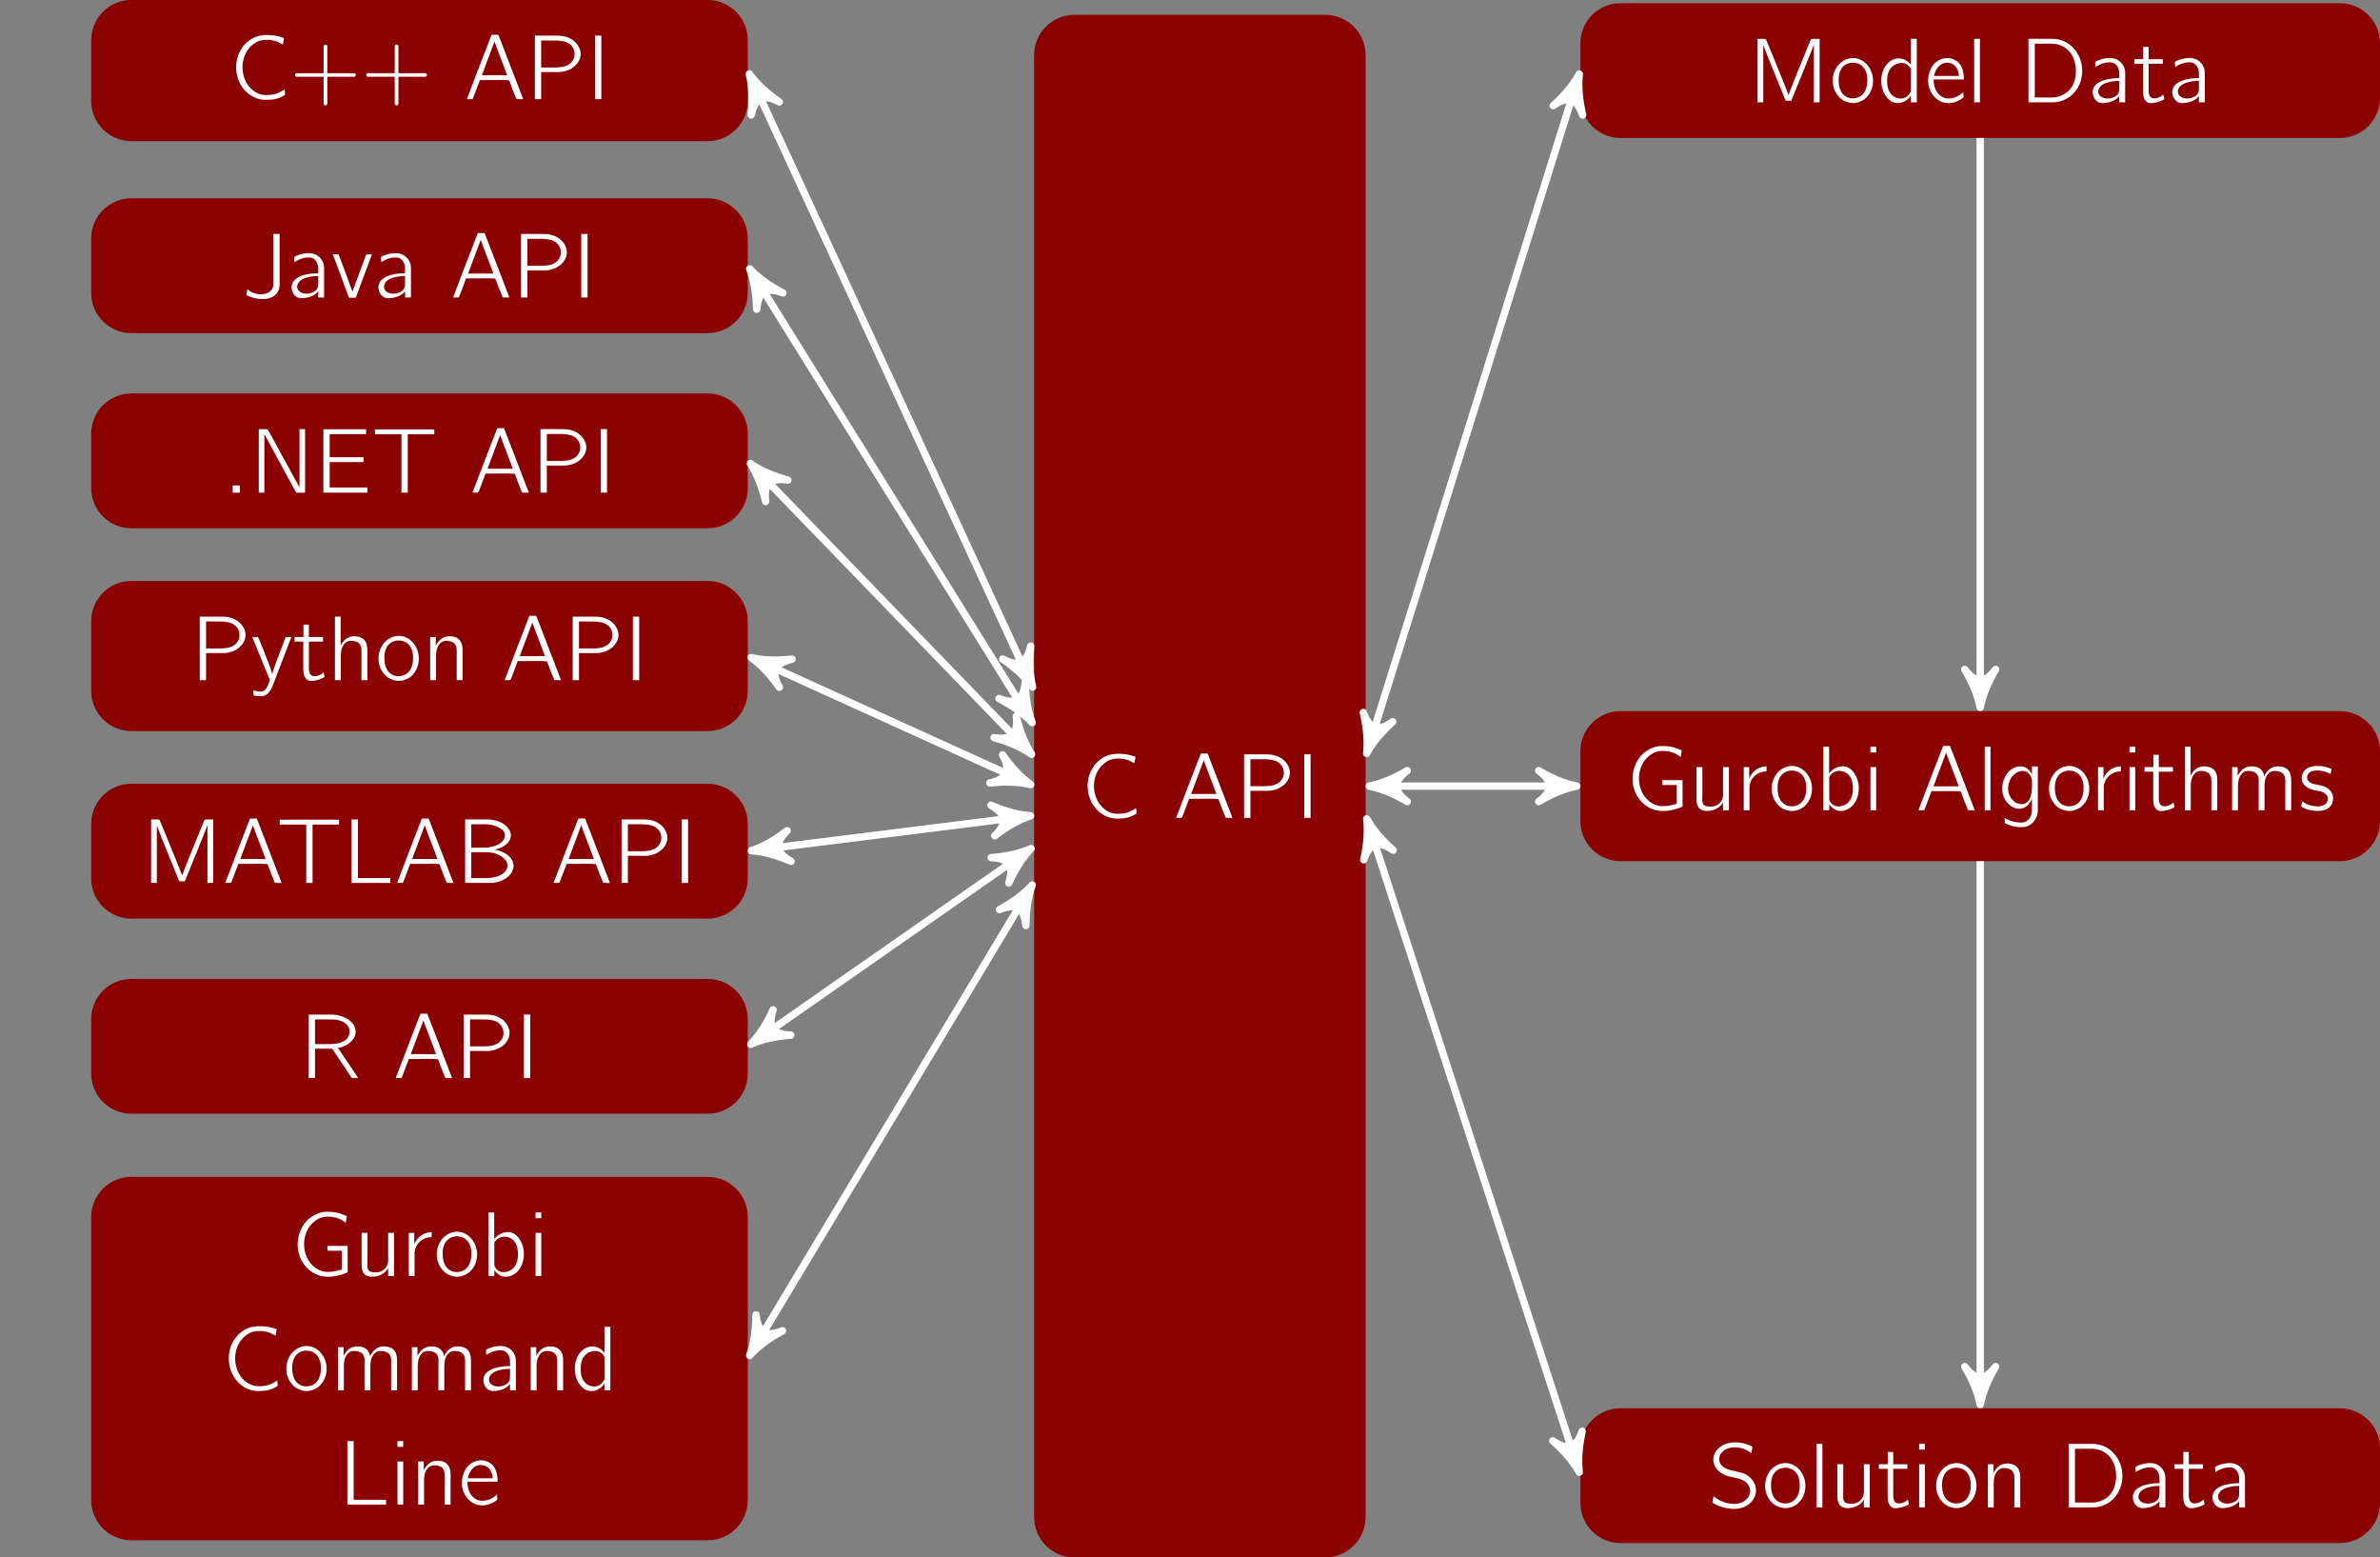 <?xml version="1.0" encoding="UTF-8"?>
<svg xmlns="http://www.w3.org/2000/svg" xmlns:xlink="http://www.w3.org/1999/xlink" width="259.361" height="169.663" viewBox="0 0 259.361 169.663">
<rect x="0" y="0" width="259.361" height="169.663" fill="#808080" stroke="none"/>
<defs>
<g>
<g id="glyph-0-0">
<path d="M 0.984 -6.922 L 0.984 0 L 1.672 0 L 1.672 -2.953 L 3.078 -2.953 C 3.297 -2.953 3.516 -2.938 3.734 -2.953 C 4.469 -3.016 5.078 -3.312 5.5 -3.766 C 5.938 -4.234 6.125 -4.938 5.844 -5.547 C 5.516 -6.312 4.766 -6.812 3.797 -6.906 C 3.516 -6.922 3.203 -6.922 2.922 -6.922 Z M 1.672 -3.453 L 1.672 -6.391 L 3.031 -6.391 C 3.891 -6.391 4.688 -6.297 5.078 -5.688 C 5.359 -5.297 5.391 -4.734 5.172 -4.312 C 5.047 -4.078 4.875 -3.891 4.656 -3.766 C 4.172 -3.469 3.594 -3.453 3.047 -3.453 Z M 1.672 -3.453 "/>
</g>
<g id="glyph-0-1">
<path d="M 0.156 -4.703 C 0.188 -4.547 0.266 -4.391 0.344 -4.234 L 0.625 -3.516 C 0.703 -3.312 1.984 -0.203 2 -0.172 C 2.047 -0.047 2.078 -0.016 2.016 0.141 C 1.938 0.344 1.797 0.688 1.703 0.859 C 1.562 1.094 1.328 1.281 0.922 1.234 C 0.703 1.219 0.484 1.172 0.25 1.109 L 0.297 1.672 C 0.516 1.719 0.984 1.766 1.203 1.75 C 1.891 1.688 2.234 0.984 2.438 0.453 C 2.531 0.172 3.859 -3.266 3.859 -3.266 L 4.203 -4.172 C 4.281 -4.344 4.359 -4.531 4.406 -4.703 L 3.953 -4.703 C 3.906 -4.703 3.828 -4.719 3.781 -4.688 C 3.766 -4.656 3.453 -3.828 3.359 -3.578 C 3.109 -2.922 2.469 -1.281 2.328 -0.641 C 2.219 -1.141 2.031 -1.609 1.828 -2.094 C 1.75 -2.328 0.844 -4.625 0.781 -4.688 C 0.75 -4.719 0.656 -4.703 0.609 -4.703 Z M 0.156 -4.703 "/>
</g>
<g id="glyph-0-2">
<path d="M 1.156 -6.047 L 1.156 -4.703 L 0.188 -4.703 L 0.188 -4.203 L 1.141 -4.203 L 1.141 -1.531 C 1.141 -1.094 1.109 -0.562 1.406 -0.188 C 1.516 -0.047 1.672 0.047 1.859 0.078 C 2.219 0.125 2.781 -0.031 2.984 -0.109 C 3.094 -0.156 3.422 -0.281 3.453 -0.359 C 3.484 -0.406 3.344 -0.844 3.344 -0.844 L 3.109 -0.656 C 2.781 -0.453 2.188 -0.281 1.906 -0.641 C 1.719 -0.906 1.75 -1.344 1.75 -1.766 L 1.75 -4.203 L 3.297 -4.203 L 3.297 -4.703 L 1.75 -4.703 L 1.75 -6.047 Z M 1.156 -6.047 "/>
</g>
<g id="glyph-0-3">
<path d="M 0.812 -6.922 L 0.812 0 L 1.453 0 L 1.453 -2.188 C 1.453 -2.688 1.422 -3.188 1.641 -3.641 C 1.828 -4.031 2.156 -4.344 2.734 -4.281 C 3.016 -4.25 3.312 -4.172 3.484 -3.953 C 3.766 -3.609 3.703 -3.125 3.703 -2.719 L 3.703 0 L 4.344 0 L 4.344 -2.688 C 4.344 -3.172 4.391 -3.719 4.172 -4.156 C 3.969 -4.531 3.594 -4.719 3.188 -4.766 C 3 -4.797 2.812 -4.797 2.625 -4.766 C 2.109 -4.656 1.641 -4.266 1.453 -3.766 L 1.438 -3.766 L 1.438 -6.922 Z M 0.812 -6.922 "/>
</g>
<g id="glyph-0-4">
<path d="M 1.234 -4.281 C 0.25 -3.391 0.125 -1.75 0.984 -0.719 C 1.219 -0.406 1.609 -0.125 2.031 -0.016 C 2.75 0.219 3.422 -0.016 3.891 -0.359 C 4.688 -0.984 4.969 -2.078 4.719 -3.031 C 4.5 -3.906 3.812 -4.672 2.906 -4.812 C 2.188 -4.906 1.641 -4.625 1.234 -4.281 Z M 3.297 -4.172 C 3.875 -3.906 4.125 -3.297 4.172 -2.688 C 4.219 -1.984 4.094 -1.141 3.484 -0.703 C 3.375 -0.625 3.266 -0.578 3.156 -0.531 C 2.547 -0.312 1.906 -0.453 1.5 -0.922 C 1.234 -1.219 1.078 -1.688 1.062 -2.188 C 1.016 -2.859 1.125 -3.625 1.719 -4.047 C 2.109 -4.328 2.719 -4.438 3.297 -4.172 Z M 3.297 -4.172 "/>
</g>
<g id="glyph-0-5">
<path d="M 1.422 -3.719 L 1.422 -4.703 L 0.812 -4.703 L 0.812 0 L 1.453 0 L 1.453 -2.188 C 1.453 -2.688 1.422 -3.188 1.641 -3.641 C 1.828 -4.031 2.156 -4.344 2.734 -4.281 C 3.016 -4.25 3.312 -4.172 3.484 -3.953 C 3.766 -3.609 3.703 -3.125 3.703 -2.719 L 3.703 0 L 4.344 0 L 4.344 -2.719 C 4.344 -3.203 4.391 -3.75 4.156 -4.172 C 3.938 -4.531 3.625 -4.734 3.094 -4.781 C 2.438 -4.828 1.969 -4.562 1.672 -4.141 C 1.578 -4.016 1.469 -3.875 1.422 -3.719 Z M 1.422 -3.719 "/>
</g>
<g id="glyph-0-6">
<path d="M 0.297 0 L 0.734 0 L 0.922 -0.016 L 1 -0.172 L 1.719 -2.078 C 2.766 -2.062 3.891 -2.125 4.875 -2.062 L 4.953 -1.938 C 5.188 -1.281 5.438 -0.641 5.703 -0.016 C 5.922 0.016 6.188 0 6.438 0 C 6.203 -0.641 3.781 -6.891 3.781 -6.891 C 3.766 -6.938 3.75 -7 3.703 -7.016 C 3.641 -7.016 3.578 -7.016 3.516 -7.016 L 3.188 -7.016 C 3.031 -7.016 2.969 -7.031 2.938 -6.875 C 2.891 -6.766 0.312 -0.078 0.297 0 Z M 3.312 -6.281 C 3.75 -5.031 4.25 -3.844 4.688 -2.609 L 1.938 -2.609 Z M 3.312 -6.281 "/>
</g>
<g id="glyph-0-7">
<path d="M 0.984 -6.922 L 0.984 0 L 1.672 0 L 1.672 -6.922 Z M 0.984 -6.922 "/>
</g>
<g id="glyph-0-8">
<path d="M 6.109 -1.062 C 5.906 -0.969 5.734 -0.828 5.531 -0.734 C 5.094 -0.516 4.562 -0.422 3.953 -0.453 C 3.375 -0.484 2.906 -0.734 2.531 -1.062 C 1.125 -2.328 1.172 -4.891 2.734 -6.016 C 3.125 -6.312 3.578 -6.469 4.203 -6.469 C 4.578 -6.469 4.969 -6.391 5.312 -6.266 C 5.516 -6.172 5.719 -6.047 5.922 -5.953 L 6.047 -6.656 C 5.5 -6.844 5.109 -6.953 4.391 -6.984 C 3.781 -7.016 3.156 -6.922 2.609 -6.625 C 2.297 -6.453 2.016 -6.234 1.766 -5.969 C 0.406 -4.5 0.531 -2 2.047 -0.688 C 2.656 -0.172 3.375 0.156 4.422 0.062 C 5.047 0.047 5.391 -0.062 5.875 -0.312 C 5.938 -0.344 6.125 -0.453 6.156 -0.484 C 6.172 -0.531 6.125 -0.938 6.109 -1.062 Z M 6.109 -1.062 "/>
</g>
<g id="glyph-0-9">
<path d="M 1.062 -0.781 L 1.062 0 L 1.844 0 L 1.844 -0.781 Z M 1.062 -0.781 "/>
</g>
<g id="glyph-0-10">
<path d="M 1 -6.922 L 1 0 L 1.609 0 L 1.609 -6.344 L 1.625 -6.344 L 4.062 -1.859 C 4.422 -1.25 4.719 -0.609 5.078 -0.016 C 5.359 0.047 5.734 -0.016 6.047 0 L 6.047 -6.922 L 5.438 -6.922 L 5.438 -0.578 L 2.969 -5.078 C 2.625 -5.672 2.328 -6.312 1.969 -6.891 C 1.688 -6.953 1.312 -6.891 1 -6.922 Z M 1 -6.922 "/>
</g>
<g id="glyph-0-11">
<path d="M 0.984 -6.906 L 0.984 0 L 5.781 0 L 5.781 -0.562 L 1.672 -0.562 L 1.672 -3.328 L 5.359 -3.328 L 5.359 -3.859 L 1.672 -3.859 L 1.672 -6.375 L 5.641 -6.375 L 5.641 -6.906 Z M 0.984 -6.906 "/>
</g>
<g id="glyph-0-12">
<path d="M 0.375 -6.891 L 0.375 -6.359 L 3.266 -6.359 L 3.266 0 L 3.953 0 L 3.953 -6.359 L 6.844 -6.359 L 6.844 -6.891 Z M 0.375 -6.891 "/>
</g>
<g id="glyph-0-13">
<path d="M 3.375 -6.922 L 3.375 -1.797 C 3.375 -1.562 3.406 -1.312 3.312 -1.078 C 3.094 -0.453 2.344 -0.297 1.75 -0.359 C 1.5 -0.391 1.25 -0.469 1.062 -0.562 C 0.875 -0.641 0.719 -0.781 0.547 -0.891 L 0.438 -0.25 C 0.812 -0.078 1.188 0.047 1.594 0.125 C 2.297 0.234 3.188 0.203 3.703 -0.391 C 3.922 -0.609 4.031 -0.984 4.062 -1.328 C 4.078 -1.469 4.062 -1.609 4.062 -1.75 L 4.062 -6.922 Z M 3.375 -6.922 "/>
</g>
<g id="glyph-0-14">
<path d="M 0.875 -3.844 C 0.938 -3.875 1 -3.922 1.062 -3.969 C 1.422 -4.172 1.844 -4.359 2.359 -4.359 C 2.469 -4.359 2.578 -4.359 2.688 -4.344 C 2.906 -4.281 3.109 -4.125 3.234 -3.938 C 3.391 -3.672 3.453 -3.5 3.453 -3.094 L 3.453 -2.641 C 2.406 -2.641 1.281 -2.422 0.781 -1.797 C 0.375 -1.297 0.531 -0.469 1.047 -0.094 C 1.312 0.094 1.609 0.094 1.922 0.062 C 2.375 0.016 2.828 -0.125 3.188 -0.406 C 3.297 -0.484 3.375 -0.594 3.453 -0.688 L 3.453 0 L 4.094 0 L 4.094 -2.625 C 4.094 -2.906 4.109 -3.188 4.078 -3.453 C 4.016 -3.891 3.766 -4.281 3.422 -4.531 C 2.922 -4.906 2.203 -4.891 1.531 -4.703 C 1.391 -4.672 0.891 -4.5 0.844 -4.391 C 0.812 -4.359 0.828 -4.281 0.828 -4.234 C 0.844 -4.109 0.859 -3.984 0.875 -3.844 Z M 3.453 -2.344 L 3.453 -1.594 C 3.453 -1.359 3.453 -1.141 3.312 -0.922 C 3.234 -0.797 3.125 -0.703 2.984 -0.625 C 2.438 -0.297 1.531 -0.344 1.25 -0.844 C 1.031 -1.203 1.234 -1.625 1.531 -1.859 C 1.938 -2.188 2.828 -2.344 3.453 -2.344 Z M 3.453 -2.344 "/>
</g>
<g id="glyph-0-15">
<path d="M 0.156 -4.703 C 0.172 -4.562 0.25 -4.406 0.312 -4.266 L 1.797 -0.266 C 1.828 -0.172 1.891 0 1.938 0.031 C 2 0.047 2.062 0.031 2.125 0.031 L 2.469 0.031 C 2.516 0.031 2.609 0.047 2.641 0 C 2.688 -0.031 2.688 -0.094 2.703 -0.125 L 3.984 -3.562 L 4.25 -4.297 C 4.312 -4.422 4.375 -4.562 4.406 -4.703 C 4.203 -4.703 3.984 -4.719 3.797 -4.688 L 3.75 -4.594 L 2.281 -0.641 C 1.781 -2 1.297 -3.359 0.781 -4.688 C 0.594 -4.719 0.375 -4.703 0.156 -4.703 Z M 0.156 -4.703 "/>
</g>
<g id="glyph-0-16">
<path d="M 3.672 -2.828 L 0.906 -2.828 C 0.844 -2.828 0.766 -2.844 0.703 -2.828 C 0.625 -2.797 0.562 -2.719 0.562 -2.625 C 0.562 -2.547 0.625 -2.469 0.703 -2.438 C 0.766 -2.422 0.844 -2.438 0.906 -2.438 L 3.672 -2.438 L 3.672 0.344 C 3.672 0.406 3.672 0.484 3.688 0.531 C 3.703 0.625 3.781 0.688 3.875 0.688 C 3.969 0.688 4.047 0.625 4.062 0.531 C 4.094 0.484 4.078 0.406 4.078 0.344 L 4.078 -2.438 L 6.844 -2.438 C 6.891 -2.438 6.984 -2.422 7.031 -2.438 C 7.125 -2.469 7.188 -2.547 7.188 -2.625 C 7.188 -2.719 7.125 -2.797 7.031 -2.828 C 6.984 -2.844 6.891 -2.828 6.844 -2.828 L 4.078 -2.828 L 4.078 -5.609 C 4.078 -5.656 4.094 -5.734 4.062 -5.797 C 4.047 -5.891 3.969 -5.953 3.875 -5.953 C 3.781 -5.953 3.703 -5.891 3.688 -5.797 C 3.672 -5.734 3.672 -5.656 3.672 -5.594 Z M 3.672 -2.828 "/>
</g>
<g id="glyph-0-17">
<path d="M 1.016 -6.922 L 1.016 0 L 1.641 0 L 1.641 -6.281 C 1.688 -6.078 1.781 -5.891 1.859 -5.703 L 2.266 -4.641 C 2.391 -4.312 3.984 -0.422 4.031 -0.297 C 4.109 -0.188 4.062 -0.172 4.25 -0.172 L 4.516 -0.172 C 4.562 -0.172 4.609 -0.156 4.656 -0.172 C 4.703 -0.172 4.719 -0.234 4.734 -0.266 C 4.766 -0.344 4.812 -0.438 4.828 -0.516 C 5.297 -1.688 7.047 -5.891 7.141 -6.281 L 7.156 -6.281 L 7.156 0 L 7.781 0 L 7.781 -6.922 C 7.484 -6.891 7.125 -6.953 6.859 -6.891 L 6.781 -6.75 C 5.984 -4.781 5.156 -2.828 4.391 -0.812 C 4.219 -1.297 4.016 -1.781 3.828 -2.25 C 3.188 -3.797 2.578 -5.375 1.922 -6.891 C 1.672 -6.953 1.312 -6.891 1.016 -6.922 Z M 1.016 -6.922 "/>
</g>
<g id="glyph-0-18">
<path d="M 0.984 -6.922 L 0.984 0 L 5.203 0 L 5.203 -0.531 L 1.672 -0.531 L 1.672 -6.922 Z M 0.984 -6.922 "/>
</g>
<g id="glyph-0-19">
<path d="M 0.984 -6.922 L 0.984 0 L 3.016 0 C 4.031 0 4.531 0.016 5.297 -0.422 C 5.766 -0.703 6.219 -1.141 6.266 -1.812 C 6.266 -1.906 6.266 -2.016 6.234 -2.109 C 6.094 -2.844 5.359 -3.312 4.688 -3.516 C 4.531 -3.562 4.359 -3.594 4.188 -3.625 C 4.328 -3.656 4.469 -3.688 4.609 -3.734 C 5.219 -3.953 5.875 -4.375 5.969 -5.062 C 5.984 -5.359 5.922 -5.547 5.828 -5.734 C 5.438 -6.484 4.5 -6.859 3.516 -6.922 C 3.297 -6.922 3.078 -6.922 2.859 -6.922 Z M 1.656 -3.844 L 1.656 -6.391 L 2.75 -6.391 C 2.906 -6.391 3.078 -6.406 3.234 -6.391 C 3.656 -6.375 4.062 -6.297 4.453 -6.141 C 4.812 -5.984 5.234 -5.734 5.312 -5.328 C 5.406 -4.812 4.984 -4.391 4.562 -4.172 C 4.141 -3.969 3.703 -3.875 3.25 -3.844 C 3.062 -3.844 2.875 -3.844 2.688 -3.844 Z M 1.656 -0.531 L 1.656 -3.344 L 2.797 -3.344 C 3.672 -3.344 4.109 -3.344 4.781 -2.984 C 5.25 -2.734 5.703 -2.281 5.578 -1.719 C 5.5 -1.234 5.031 -0.922 4.609 -0.75 C 4.25 -0.625 3.891 -0.547 3.516 -0.531 C 3.328 -0.516 3.156 -0.531 2.953 -0.531 Z M 1.656 -0.531 "/>
</g>
<g id="glyph-0-20">
<path d="M 0.984 -6.922 L 0.984 0 L 1.672 0 L 1.672 -3.203 L 3.391 -3.203 C 3.438 -3.203 3.5 -3.219 3.531 -3.188 C 3.609 -3.141 3.656 -3.047 3.703 -2.969 C 3.812 -2.797 5.453 -0.359 5.531 -0.234 C 5.578 -0.156 5.625 -0.047 5.703 -0.016 C 5.766 0.016 5.859 0 5.922 0 L 6.391 0 L 4.172 -3.281 C 4.312 -3.297 4.438 -3.344 4.562 -3.375 C 5.328 -3.625 6.156 -4.25 6.094 -5.125 C 6.094 -5.25 6.062 -5.391 6.016 -5.516 C 5.719 -6.344 4.719 -6.812 3.75 -6.906 C 3.438 -6.922 3.141 -6.922 2.828 -6.922 Z M 1.672 -3.703 L 1.672 -6.391 L 3.125 -6.391 C 3.766 -6.391 4.438 -6.375 4.969 -5.969 C 5.078 -5.891 5.172 -5.797 5.25 -5.672 C 5.516 -5.297 5.5 -4.797 5.25 -4.422 C 5.141 -4.25 4.969 -4.109 4.797 -4.016 C 4.266 -3.719 3.672 -3.703 3.078 -3.703 Z M 1.672 -3.703 "/>
</g>
<g id="glyph-0-21">
<path d="M 6.266 -3.281 L 4.062 -3.281 L 4.062 -2.75 L 5.625 -2.75 L 5.625 -0.891 C 5.625 -0.844 5.641 -0.781 5.609 -0.734 C 5.578 -0.672 5.453 -0.656 5.391 -0.641 C 4.938 -0.516 4.25 -0.375 3.703 -0.484 C 2.969 -0.609 2.359 -1.109 1.969 -1.75 C 1.141 -3.156 1.453 -5.25 2.906 -6.125 C 3.094 -6.266 3.328 -6.344 3.562 -6.406 C 4.203 -6.562 4.969 -6.406 5.453 -6.188 C 5.672 -6.078 5.859 -5.938 6.062 -5.812 L 6.188 -6.516 C 5.906 -6.625 5.656 -6.75 5.359 -6.844 C 4.922 -6.953 4.469 -7 4.031 -7 C 3.188 -7 2.469 -6.609 1.984 -6.188 C 0.781 -5.078 0.484 -3.203 1.203 -1.766 C 1.531 -1.109 2.078 -0.547 2.734 -0.234 C 3.578 0.188 4.562 0.141 5.453 -0.109 C 5.578 -0.141 6.234 -0.344 6.266 -0.422 C 6.266 -0.453 6.266 -0.5 6.266 -0.531 Z M 6.266 -3.281 "/>
</g>
<g id="glyph-0-22">
<path d="M 0.812 -4.703 L 0.812 -1.328 C 0.812 -1.031 0.812 -0.734 0.953 -0.453 C 1.125 -0.062 1.531 0.078 1.938 0.078 C 2.453 0.078 2.953 -0.078 3.344 -0.422 C 3.484 -0.531 3.625 -0.688 3.703 -0.859 L 3.703 0 L 4.344 0 L 4.344 -4.703 L 3.703 -4.703 L 3.703 -2.297 C 3.703 -1.891 3.766 -1.422 3.531 -1.047 C 3.266 -0.594 2.812 -0.344 2.156 -0.406 C 1.938 -0.422 1.719 -0.453 1.578 -0.625 C 1.375 -0.859 1.453 -1.453 1.453 -1.781 L 1.453 -4.703 Z M 0.812 -4.703 "/>
</g>
<g id="glyph-0-23">
<path d="M 1.422 -3.453 L 1.406 -3.453 L 1.406 -4.703 L 0.812 -4.703 L 0.812 0 L 1.438 0 L 1.438 -2.266 C 1.438 -2.406 1.422 -2.547 1.453 -2.703 C 1.5 -3.031 1.641 -3.359 1.859 -3.594 C 2.188 -3.953 2.656 -4.234 3.297 -4.234 L 3.297 -4.781 C 2.656 -4.781 2.062 -4.469 1.688 -3.953 C 1.578 -3.797 1.469 -3.641 1.422 -3.453 Z M 1.422 -3.453 "/>
</g>
<g id="glyph-0-24">
<path d="M 0.812 -6.922 L 0.812 0 L 1.453 0 L 1.453 -0.672 C 1.531 -0.516 1.656 -0.375 1.781 -0.281 C 1.984 -0.125 2.172 0.016 2.484 0.062 C 3.094 0.156 3.703 -0.141 4.094 -0.625 C 4.547 -1.172 4.703 -1.891 4.672 -2.594 C 4.609 -3.516 4.109 -4.5 3.281 -4.75 C 2.766 -4.891 2.188 -4.688 1.781 -4.375 C 1.672 -4.281 1.531 -4.172 1.453 -4.031 L 1.438 -4.031 L 1.438 -6.922 Z M 2.438 -4.281 C 2.906 -4.328 3.391 -4.109 3.672 -3.734 C 3.922 -3.391 4.031 -2.938 4.031 -2.375 C 4.031 -1.625 3.781 -0.781 3.016 -0.531 C 2.453 -0.312 1.906 -0.406 1.578 -0.891 C 1.484 -1.062 1.453 -1.094 1.453 -1.312 L 1.453 -3.328 C 1.453 -3.422 1.422 -3.562 1.469 -3.656 C 1.641 -4 2.047 -4.25 2.438 -4.281 Z M 2.438 -4.281 "/>
</g>
<g id="glyph-0-25">
<path d="M 0.797 -6.922 L 0.797 -6.297 L 1.422 -6.297 L 1.422 -6.922 Z M 0.797 -4.703 L 0.797 0 L 1.422 0 L 1.422 -4.703 Z M 0.797 -4.703 "/>
</g>
<g id="glyph-0-26">
<path d="M 1.422 -3.719 L 1.422 -4.703 L 0.812 -4.703 L 0.812 0 L 1.453 0 L 1.453 -2.172 C 1.453 -2.672 1.422 -3.188 1.641 -3.641 C 1.75 -3.875 1.906 -4.078 2.141 -4.203 C 2.328 -4.281 2.531 -4.297 2.734 -4.281 C 3.031 -4.25 3.312 -4.172 3.516 -3.938 C 3.781 -3.594 3.703 -3.109 3.703 -2.719 L 3.703 0 L 4.344 0 L 4.344 -2.172 C 4.344 -2.672 4.312 -3.188 4.531 -3.641 C 4.641 -3.875 4.812 -4.078 5.047 -4.203 C 5.234 -4.281 5.438 -4.297 5.641 -4.281 C 5.938 -4.25 6.219 -4.172 6.406 -3.938 C 6.672 -3.594 6.609 -3.109 6.609 -2.719 L 6.609 0 L 7.25 0 L 7.25 -2.641 C 7.25 -3.25 7.312 -3.922 6.938 -4.359 C 6.703 -4.641 6.359 -4.75 6 -4.781 C 5.734 -4.797 5.453 -4.781 5.203 -4.672 C 4.797 -4.469 4.469 -4.109 4.312 -3.703 C 4.281 -3.797 4.281 -3.891 4.25 -3.984 C 4.062 -4.469 3.703 -4.734 3.109 -4.781 C 2.938 -4.781 2.766 -4.797 2.609 -4.75 C 2.219 -4.688 1.891 -4.453 1.672 -4.141 C 1.578 -4.016 1.469 -3.875 1.422 -3.719 Z M 1.422 -3.719 "/>
</g>
<g id="glyph-0-27">
<path d="M 3.703 -6.922 L 3.703 -4.078 C 3.609 -4.234 3.484 -4.344 3.344 -4.453 C 2.891 -4.797 2.266 -4.891 1.75 -4.656 C 1.453 -4.531 1.219 -4.328 1.016 -4.078 C 0.062 -2.844 0.406 -0.719 1.641 -0.062 C 2.188 0.203 2.859 0.078 3.328 -0.312 C 3.453 -0.422 3.609 -0.578 3.688 -0.734 L 3.703 -0.734 L 3.703 0 L 4.344 0 L 4.344 -6.922 Z M 3.672 -3.688 C 3.719 -3.594 3.703 -3.484 3.703 -3.375 L 3.703 -1.391 C 3.703 -1.141 3.672 -1.141 3.547 -0.938 C 3.344 -0.641 3.047 -0.453 2.703 -0.422 C 2.281 -0.391 1.812 -0.562 1.547 -0.891 C 1.219 -1.25 1.109 -1.75 1.109 -2.328 C 1.109 -2.953 1.25 -3.609 1.781 -3.984 C 1.875 -4.062 1.984 -4.125 2.109 -4.172 C 2.719 -4.438 3.406 -4.25 3.672 -3.688 Z M 3.672 -3.688 "/>
</g>
<g id="glyph-0-28">
<path d="M 4.25 -1.094 C 4.078 -0.969 3.938 -0.828 3.75 -0.719 C 3.125 -0.375 2.359 -0.281 1.812 -0.688 C 1.312 -1.047 1.031 -1.672 1.031 -2.5 L 4.328 -2.5 C 4.328 -3.234 4.156 -3.922 3.734 -4.344 C 3.312 -4.75 2.656 -4.922 2.109 -4.781 C 1.797 -4.719 1.531 -4.578 1.297 -4.391 C 0.672 -3.875 0.422 -3.047 0.422 -2.266 C 0.453 -1.25 1.141 -0.203 2.172 0.031 C 2.734 0.156 3.359 0.047 3.859 -0.25 C 3.953 -0.297 4.234 -0.469 4.281 -0.562 C 4.312 -0.609 4.25 -1.094 4.25 -1.094 Z M 3.797 -2.875 L 1.078 -2.875 C 1.094 -3.031 1.141 -3.188 1.203 -3.312 C 1.422 -3.844 1.891 -4.391 2.609 -4.312 C 3.281 -4.25 3.609 -3.781 3.75 -3.188 C 3.766 -3.094 3.781 -2.984 3.797 -2.875 Z M 3.797 -2.875 "/>
</g>
<g id="glyph-0-29">
<path d="M 0.797 -6.922 L 0.797 0 L 1.422 0 L 1.422 -6.922 Z M 0.797 -6.922 "/>
</g>
<g id="glyph-0-30">
<path d="M 3.688 -1.25 L 3.703 -1.25 L 3.703 -0.297 C 3.703 0.219 3.672 0.562 3.406 0.906 C 3.172 1.234 2.844 1.375 2.328 1.328 C 1.922 1.312 1.531 1.219 1.172 1.062 C 1.016 1 0.875 0.922 0.734 0.844 L 0.734 1.219 C 0.734 1.422 0.766 1.422 0.953 1.5 C 1.141 1.578 1.328 1.656 1.531 1.719 C 1.984 1.828 2.656 1.906 3.125 1.766 C 3.781 1.562 4.281 0.891 4.344 0.109 C 4.344 -0.031 4.344 -0.172 4.344 -0.312 L 4.344 -4.781 L 3.703 -4.781 L 3.703 -3.922 C 3.562 -4.172 3.391 -4.422 3.141 -4.578 C 2.469 -5.031 1.562 -4.703 1.062 -4.094 C 0.422 -3.328 0.266 -2.141 0.719 -1.25 C 1.125 -0.438 2.188 0.203 3.047 -0.391 C 3.312 -0.562 3.594 -0.922 3.688 -1.25 Z M 2.953 -4.25 C 3.297 -4.172 3.516 -3.844 3.641 -3.531 C 3.734 -3.297 3.703 -3.172 3.703 -2.828 C 3.703 -2.328 3.688 -1.828 3.516 -1.375 C 3.375 -1.016 3.094 -0.703 2.688 -0.672 C 2.562 -0.656 2.438 -0.672 2.297 -0.703 C 1.703 -0.844 1.281 -1.359 1.141 -1.953 C 0.953 -2.828 1.391 -3.891 2.266 -4.203 C 2.484 -4.281 2.703 -4.328 2.953 -4.25 Z M 2.953 -4.25 "/>
</g>
<g id="glyph-0-31">
<path d="M 0.391 -0.969 C 0.375 -0.828 0.344 -0.703 0.312 -0.562 C 0.297 -0.453 0.266 -0.406 0.375 -0.344 C 0.781 -0.109 1.266 0.016 1.828 0.062 C 2.406 0.109 3.094 0.031 3.484 -0.453 C 3.656 -0.641 3.766 -0.953 3.766 -1.266 C 3.766 -1.453 3.75 -1.609 3.672 -1.781 C 3.516 -2.188 3.141 -2.469 2.734 -2.625 C 2.547 -2.688 2.328 -2.719 2.141 -2.766 C 1.766 -2.828 1.344 -2.875 1.078 -3.188 C 0.875 -3.422 0.891 -3.781 1.094 -4.016 C 1.453 -4.469 2.469 -4.359 3 -4.172 C 3.188 -4.109 3.312 -4.016 3.5 -3.953 L 3.594 -4.5 C 3.125 -4.703 2.703 -4.828 2.062 -4.828 C 1.453 -4.828 0.922 -4.672 0.625 -4.297 C 0.344 -3.953 0.266 -3.453 0.438 -3.047 C 0.625 -2.656 1.016 -2.391 1.422 -2.266 C 2 -2.078 2.672 -2.141 3.031 -1.688 C 3.266 -1.406 3.234 -1 2.984 -0.734 C 2.5 -0.234 1.438 -0.422 0.828 -0.703 C 0.672 -0.781 0.531 -0.891 0.391 -0.969 Z M 0.391 -0.969 "/>
</g>
<g id="glyph-0-32">
<path d="M 0.984 -6.922 L 0.984 0 L 2.984 0 C 3.312 0 3.625 0.016 3.938 -0.016 C 4.734 -0.094 5.422 -0.484 5.875 -0.953 C 7.172 -2.281 7.156 -4.562 5.891 -5.906 C 5.438 -6.406 4.812 -6.781 4.031 -6.891 C 3.656 -6.938 3.266 -6.922 2.891 -6.922 Z M 1.672 -0.531 L 1.672 -6.391 L 2.953 -6.391 C 3.219 -6.391 3.484 -6.406 3.766 -6.375 C 4.203 -6.328 4.641 -6.188 5.016 -5.922 C 5.828 -5.359 6.156 -4.375 6.156 -3.422 C 6.156 -2.625 5.938 -1.812 5.359 -1.25 C 4.953 -0.875 4.422 -0.609 3.766 -0.531 C 3.516 -0.516 3.234 -0.531 2.984 -0.531 Z M 1.672 -0.531 "/>
</g>
<g id="glyph-0-33">
<path d="M 0.594 -1.219 C 0.562 -1.062 0.531 -0.891 0.516 -0.734 C 0.5 -0.672 0.453 -0.594 0.484 -0.531 C 0.5 -0.5 0.547 -0.469 0.578 -0.453 L 0.828 -0.312 C 1.906 0.203 3.453 0.453 4.484 -0.375 C 4.906 -0.719 5.297 -1.312 5.219 -2.016 C 5.156 -2.797 4.594 -3.359 4.047 -3.625 C 3.703 -3.781 3.344 -3.859 2.984 -3.938 C 2.641 -4.016 2.281 -4.078 1.969 -4.234 C 1.641 -4.391 1.25 -4.703 1.219 -5.141 C 1.141 -5.766 1.656 -6.234 2.188 -6.438 C 2.781 -6.625 3.562 -6.547 4.047 -6.312 C 4.297 -6.203 4.5 -6.047 4.719 -5.906 C 4.75 -6.078 4.781 -6.234 4.812 -6.406 C 4.828 -6.516 4.859 -6.609 4.75 -6.656 C 4.453 -6.812 4.031 -6.969 3.703 -7.016 C 2.797 -7.188 1.781 -7.078 1.109 -6.406 C 0.781 -6.078 0.469 -5.547 0.609 -4.906 C 0.734 -4.25 1.281 -3.75 1.875 -3.516 C 2.453 -3.281 3.016 -3.266 3.594 -3.062 C 3.969 -2.922 4.312 -2.656 4.469 -2.297 C 4.547 -2.141 4.609 -1.891 4.594 -1.688 C 4.531 -1.047 3.969 -0.578 3.359 -0.438 C 2.578 -0.266 1.719 -0.531 1.203 -0.812 C 0.984 -0.922 0.781 -1.078 0.594 -1.219 Z M 0.594 -1.219 "/>
</g>
</g>
<clipPath id="clip-0">
<path clip-rule="nonzero" d="M 113 2 L 149 2 L 149 169.664 L 113 169.664 Z M 113 2 "/>
</clipPath>
<clipPath id="clip-1">
<path clip-rule="nonzero" d="M 101 0 L 160 0 L 160 169.664 L 101 169.664 Z M 101 0 "/>
</clipPath>
<clipPath id="clip-2">
<path clip-rule="nonzero" d="M 0 117 L 93 117 L 93 169.664 L 0 169.664 Z M 0 117 "/>
</clipPath>
<clipPath id="clip-3">
<path clip-rule="nonzero" d="M 161 66 L 259.359 66 L 259.359 105 L 161 105 Z M 161 66 "/>
</clipPath>
<clipPath id="clip-4">
<path clip-rule="nonzero" d="M 161 0 L 259.359 0 L 259.359 26 L 161 26 Z M 161 0 "/>
</clipPath>
<clipPath id="clip-5">
<path clip-rule="nonzero" d="M 161 142 L 259.359 142 L 259.359 169.664 L 161 169.664 Z M 161 142 "/>
</clipPath>
<clipPath id="clip-6">
<path clip-rule="nonzero" d="M 137 78 L 184 78 L 184 169.664 L 137 169.664 Z M 137 78 "/>
</clipPath>
</defs>
<path fill-rule="nonzero" fill="rgb(54.509%, 0%, 0%)" fill-opacity="1" stroke-width="0.797" stroke-linecap="butt" stroke-linejoin="miter" stroke="rgb(54.509%, 0%, 0%)" stroke-opacity="1" stroke-miterlimit="10" d="M 116.432 81.479 L 53.647 81.479 C 51.448 81.479 49.663 79.693 49.663 77.494 L 49.663 69.912 C 49.663 67.709 51.448 65.924 53.647 65.924 L 116.432 65.924 C 118.632 65.924 120.417 67.709 120.417 69.912 L 120.417 77.494 C 120.417 79.693 118.632 81.479 116.432 81.479 Z M 116.432 81.479 " transform="matrix(1, 0, 0, -1, -39.327, 145.17)"/>
<g fill="rgb(100%, 100%, 100%)" fill-opacity="1">
<use xlink:href="#glyph-0-0" x="20.785" y="74.098"/>
<use xlink:href="#glyph-0-1" x="27.343" y="74.098"/>
<use xlink:href="#glyph-0-2" x="31.909" y="74.098"/>
<use xlink:href="#glyph-0-3" x="35.687" y="74.098"/>
<use xlink:href="#glyph-0-4" x="40.835" y="74.098"/>
<use xlink:href="#glyph-0-5" x="46.065" y="74.098"/>
</g>
<g fill="rgb(100%, 100%, 100%)" fill-opacity="1">
<use xlink:href="#glyph-0-6" x="54.7" y="74.098"/>
<use xlink:href="#glyph-0-0" x="61.424" y="74.098"/>
<use xlink:href="#glyph-0-7" x="67.983" y="74.098"/>
</g>
<g clip-path="url(#clip-0)">
<path fill-rule="nonzero" fill="rgb(54.509%, 0%, 0%)" fill-opacity="1" d="M 144.43 2.02 L 117.078 2.02 C 114.879 2.02 113.094 3.801 113.094 6.004 L 113.094 165.281 C 113.094 167.48 114.879 169.266 117.078 169.266 L 144.43 169.266 C 146.629 169.266 148.414 167.48 148.414 165.281 L 148.414 6.004 C 148.414 3.801 146.629 2.02 144.43 2.02 Z M 144.43 2.02 "/>
</g>
<g clip-path="url(#clip-1)">
<path fill="none" stroke-width="0.797" stroke-linecap="butt" stroke-linejoin="miter" stroke="rgb(54.509%, 0%, 0%)" stroke-opacity="1" stroke-miterlimit="10" d="M 183.757 143.15 L 156.405 143.15 C 154.206 143.15 152.421 141.369 152.421 139.166 L 152.421 -20.111 C 152.421 -22.31 154.206 -24.096 156.405 -24.096 L 183.757 -24.096 C 185.956 -24.096 187.741 -22.31 187.741 -20.111 L 187.741 139.166 C 187.741 141.369 185.956 143.15 183.757 143.15 Z M 183.757 143.15 " transform="matrix(1, 0, 0, -1, -39.327, 145.17)"/>
</g>
<g fill="rgb(100%, 100%, 100%)" fill-opacity="1">
<use xlink:href="#glyph-0-8" x="117.697" y="89.102"/>
</g>
<g fill="rgb(100%, 100%, 100%)" fill-opacity="1">
<use xlink:href="#glyph-0-6" x="127.867" y="89.102"/>
<use xlink:href="#glyph-0-0" x="134.592" y="89.102"/>
<use xlink:href="#glyph-0-7" x="141.15" y="89.102"/>
</g>
<path fill-rule="nonzero" fill="rgb(54.509%, 0%, 0%)" fill-opacity="1" stroke-width="0.797" stroke-linecap="butt" stroke-linejoin="miter" stroke="rgb(54.509%, 0%, 0%)" stroke-opacity="1" stroke-miterlimit="10" d="M 116.432 101.908 L 53.647 101.908 C 51.448 101.908 49.663 100.123 49.663 97.924 L 49.663 92.002 C 49.663 89.799 51.448 88.018 53.647 88.018 L 116.432 88.018 C 118.632 88.018 120.417 89.799 120.417 92.002 L 120.417 97.924 C 120.417 100.123 118.632 101.908 116.432 101.908 Z M 116.432 101.908 " transform="matrix(1, 0, 0, -1, -39.327, 145.17)"/>
<g fill="rgb(100%, 100%, 100%)" fill-opacity="1">
<use xlink:href="#glyph-0-9" x="24.293" y="53.669"/>
<use xlink:href="#glyph-0-10" x="27.199" y="53.669"/>
<use xlink:href="#glyph-0-11" x="34.256" y="53.669"/>
<use xlink:href="#glyph-0-12" x="40.482" y="53.669"/>
</g>
<g fill="rgb(100%, 100%, 100%)" fill-opacity="1">
<use xlink:href="#glyph-0-6" x="51.192" y="53.669"/>
<use xlink:href="#glyph-0-0" x="57.917" y="53.669"/>
<use xlink:href="#glyph-0-7" x="64.475" y="53.669"/>
</g>
<path fill-rule="nonzero" fill="rgb(54.509%, 0%, 0%)" fill-opacity="1" stroke-width="0.797" stroke-linecap="butt" stroke-linejoin="miter" stroke="rgb(54.509%, 0%, 0%)" stroke-opacity="1" stroke-miterlimit="10" d="M 116.432 123.166 L 53.647 123.166 C 51.448 123.166 49.663 121.385 49.663 119.182 L 49.663 113.26 C 49.663 111.061 51.448 109.275 53.647 109.275 L 116.432 109.275 C 118.632 109.275 120.417 111.061 120.417 113.26 L 120.417 119.182 C 120.417 121.385 118.632 123.166 116.432 123.166 Z M 116.432 123.166 " transform="matrix(1, 0, 0, -1, -39.327, 145.17)"/>
<g fill="rgb(100%, 100%, 100%)" fill-opacity="1">
<use xlink:href="#glyph-0-13" x="26.41" y="32.409"/>
<use xlink:href="#glyph-0-14" x="31.225" y="32.409"/>
<use xlink:href="#glyph-0-15" x="36.124" y="32.409"/>
<use xlink:href="#glyph-0-14" x="40.689" y="32.409"/>
</g>
<g fill="rgb(100%, 100%, 100%)" fill-opacity="1">
<use xlink:href="#glyph-0-6" x="49.075" y="32.409"/>
<use xlink:href="#glyph-0-0" x="55.8" y="32.409"/>
<use xlink:href="#glyph-0-7" x="62.358" y="32.409"/>
</g>
<path fill-rule="nonzero" fill="rgb(54.509%, 0%, 0%)" fill-opacity="1" stroke-width="0.797" stroke-linecap="butt" stroke-linejoin="miter" stroke="rgb(54.509%, 0%, 0%)" stroke-opacity="1" stroke-miterlimit="10" d="M 116.432 144.775 L 53.647 144.775 C 51.448 144.775 49.663 142.99 49.663 140.787 L 49.663 134.174 C 49.663 131.975 51.448 130.19 53.647 130.19 L 116.432 130.19 C 118.632 130.19 120.417 131.975 120.417 134.174 L 120.417 140.787 C 120.417 142.99 118.632 144.775 116.432 144.775 Z M 116.432 144.775 " transform="matrix(1, 0, 0, -1, -39.327, 145.17)"/>
<g fill="rgb(100%, 100%, 100%)" fill-opacity="1">
<use xlink:href="#glyph-0-8" x="24.909" y="10.803"/>
<use xlink:href="#glyph-0-16" x="31.592" y="10.803"/>
<use xlink:href="#glyph-0-16" x="39.341" y="10.803"/>
</g>
<g fill="rgb(100%, 100%, 100%)" fill-opacity="1">
<use xlink:href="#glyph-0-6" x="50.577" y="10.803"/>
<use xlink:href="#glyph-0-0" x="57.301" y="10.803"/>
<use xlink:href="#glyph-0-7" x="63.86" y="10.803"/>
</g>
<path fill-rule="nonzero" fill="rgb(54.509%, 0%, 0%)" fill-opacity="1" stroke-width="0.797" stroke-linecap="butt" stroke-linejoin="miter" stroke="rgb(54.509%, 0%, 0%)" stroke-opacity="1" stroke-miterlimit="10" d="M 116.432 59.389 L 53.647 59.389 C 51.448 59.389 49.663 57.604 49.663 55.404 L 49.663 49.483 C 49.663 47.279 51.448 45.494 53.647 45.494 L 116.432 45.494 C 118.632 45.494 120.417 47.279 120.417 49.483 L 120.417 55.404 C 120.417 57.604 118.632 59.389 116.432 59.389 Z M 116.432 59.389 " transform="matrix(1, 0, 0, -1, -39.327, 145.17)"/>
<g fill="rgb(100%, 100%, 100%)" fill-opacity="1">
<use xlink:href="#glyph-0-17" x="15.451" y="96.188"/>
<use xlink:href="#glyph-0-6" x="24.251" y="96.188"/>
</g>
<g fill="rgb(100%, 100%, 100%)" fill-opacity="1">
<use xlink:href="#glyph-0-12" x="30.109" y="96.188"/>
<use xlink:href="#glyph-0-18" x="37.332" y="96.188"/>
<use xlink:href="#glyph-0-6" x="42.978" y="96.188"/>
<use xlink:href="#glyph-0-19" x="49.702" y="96.188"/>
</g>
<g fill="rgb(100%, 100%, 100%)" fill-opacity="1">
<use xlink:href="#glyph-0-6" x="60.029" y="96.188"/>
<use xlink:href="#glyph-0-0" x="66.753" y="96.188"/>
<use xlink:href="#glyph-0-7" x="73.312" y="96.188"/>
</g>
<path fill-rule="nonzero" fill="rgb(54.509%, 0%, 0%)" fill-opacity="1" stroke-width="0.797" stroke-linecap="butt" stroke-linejoin="miter" stroke="rgb(54.509%, 0%, 0%)" stroke-opacity="1" stroke-miterlimit="10" d="M 116.432 38.127 L 53.647 38.127 C 51.448 38.127 49.663 36.342 49.663 34.143 L 49.663 28.221 C 49.663 26.022 51.448 24.236 53.647 24.236 L 116.432 24.236 C 118.632 24.236 120.417 26.022 120.417 28.221 L 120.417 34.143 C 120.417 36.342 118.632 38.127 116.432 38.127 Z M 116.432 38.127 " transform="matrix(1, 0, 0, -1, -39.327, 145.17)"/>
<g fill="rgb(100%, 100%, 100%)" fill-opacity="1">
<use xlink:href="#glyph-0-20" x="32.658" y="117.448"/>
</g>
<g fill="rgb(100%, 100%, 100%)" fill-opacity="1">
<use xlink:href="#glyph-0-6" x="42.828" y="117.448"/>
<use xlink:href="#glyph-0-0" x="49.553" y="117.448"/>
<use xlink:href="#glyph-0-7" x="56.111" y="117.448"/>
</g>
<path fill-rule="nonzero" fill="rgb(54.509%, 0%, 0%)" fill-opacity="1" d="M 77.105 128.605 L 14.32 128.605 C 12.121 128.605 10.336 130.391 10.336 132.59 L 10.336 163.418 C 10.336 165.621 12.121 167.402 14.32 167.402 L 77.105 167.402 C 79.305 167.402 81.09 165.621 81.09 163.418 L 81.09 132.59 C 81.09 130.391 79.305 128.605 77.105 128.605 Z M 77.105 128.605 "/>
<g clip-path="url(#clip-2)">
<path fill="none" stroke-width="0.797" stroke-linecap="butt" stroke-linejoin="miter" stroke="rgb(54.509%, 0%, 0%)" stroke-opacity="1" stroke-miterlimit="10" d="M 116.432 16.565 L 53.647 16.565 C 51.448 16.565 49.663 14.779 49.663 12.58 L 49.663 -18.248 C 49.663 -20.451 51.448 -22.232 53.647 -22.232 L 116.432 -22.232 C 118.632 -22.232 120.417 -20.451 120.417 -18.248 L 120.417 12.58 C 120.417 14.779 118.632 16.565 116.432 16.565 Z M 116.432 16.565 " transform="matrix(1, 0, 0, -1, -39.327, 145.17)"/>
</g>
<g fill="rgb(100%, 100%, 100%)" fill-opacity="1">
<use xlink:href="#glyph-0-21" x="31.62" y="139.011"/>
<use xlink:href="#glyph-0-22" x="38.594" y="139.011"/>
<use xlink:href="#glyph-0-23" x="43.741" y="139.011"/>
<use xlink:href="#glyph-0-4" x="47.187" y="139.011"/>
<use xlink:href="#glyph-0-24" x="52.417" y="139.011"/>
<use xlink:href="#glyph-0-25" x="57.565" y="139.011"/>
</g>
<g fill="rgb(100%, 100%, 100%)" fill-opacity="1">
<use xlink:href="#glyph-0-8" x="24.106" y="151.464"/>
<use xlink:href="#glyph-0-4" x="30.789" y="151.464"/>
<use xlink:href="#glyph-0-26" x="36.019" y="151.464"/>
<use xlink:href="#glyph-0-26" x="44.072" y="151.464"/>
<use xlink:href="#glyph-0-14" x="52.125" y="151.464"/>
<use xlink:href="#glyph-0-5" x="57.023" y="151.464"/>
<use xlink:href="#glyph-0-27" x="62.171" y="151.464"/>
</g>
<g fill="rgb(100%, 100%, 100%)" fill-opacity="1">
<use xlink:href="#glyph-0-18" x="36.871" y="163.918"/>
<use xlink:href="#glyph-0-25" x="42.517" y="163.918"/>
<use xlink:href="#glyph-0-5" x="44.758" y="163.918"/>
<use xlink:href="#glyph-0-28" x="49.906" y="163.918"/>
</g>
<path fill-rule="nonzero" fill="rgb(54.509%, 0%, 0%)" fill-opacity="1" d="M 254.98 77.867 L 176.605 77.867 C 174.406 77.867 172.621 79.648 172.621 81.852 L 172.621 89.434 C 172.621 91.633 174.406 93.418 176.605 93.418 L 254.98 93.418 C 257.184 93.418 258.965 91.633 258.965 89.434 L 258.965 81.852 C 258.965 79.648 257.184 77.867 254.98 77.867 Z M 254.98 77.867 "/>
<g clip-path="url(#clip-3)">
<path fill="none" stroke-width="0.797" stroke-linecap="butt" stroke-linejoin="miter" stroke="rgb(54.509%, 0%, 0%)" stroke-opacity="1" stroke-miterlimit="10" d="M 294.307 67.303 L 215.932 67.303 C 213.733 67.303 211.948 65.522 211.948 63.318 L 211.948 55.736 C 211.948 53.537 213.733 51.752 215.932 51.752 L 294.307 51.752 C 296.511 51.752 298.292 53.537 298.292 55.736 L 298.292 63.318 C 298.292 65.522 296.511 67.303 294.307 67.303 Z M 294.307 67.303 " transform="matrix(1, 0, 0, -1, -39.327, 145.17)"/>
</g>
<g fill="rgb(100%, 100%, 100%)" fill-opacity="1">
<use xlink:href="#glyph-0-21" x="177.091" y="88.272"/>
<use xlink:href="#glyph-0-22" x="184.065" y="88.272"/>
<use xlink:href="#glyph-0-23" x="189.212" y="88.272"/>
<use xlink:href="#glyph-0-4" x="192.658" y="88.272"/>
<use xlink:href="#glyph-0-24" x="197.888" y="88.272"/>
<use xlink:href="#glyph-0-25" x="203.036" y="88.272"/>
</g>
<g fill="rgb(100%, 100%, 100%)" fill-opacity="1">
<use xlink:href="#glyph-0-6" x="208.764" y="88.272"/>
<use xlink:href="#glyph-0-29" x="215.489" y="88.272"/>
<use xlink:href="#glyph-0-30" x="217.73" y="88.272"/>
<use xlink:href="#glyph-0-4" x="222.878" y="88.272"/>
</g>
<g fill="rgb(100%, 100%, 100%)" fill-opacity="1">
<use xlink:href="#glyph-0-23" x="227.82" y="88.272"/>
<use xlink:href="#glyph-0-25" x="231.265" y="88.272"/>
<use xlink:href="#glyph-0-2" x="233.506" y="88.272"/>
<use xlink:href="#glyph-0-3" x="237.284" y="88.272"/>
<use xlink:href="#glyph-0-26" x="242.432" y="88.272"/>
<use xlink:href="#glyph-0-31" x="250.484" y="88.272"/>
</g>
<path fill-rule="nonzero" fill="rgb(54.509%, 0%, 0%)" fill-opacity="1" d="M 254.98 0.742 L 176.605 0.742 C 174.406 0.742 172.621 2.527 172.621 4.727 L 172.621 10.648 C 172.621 12.848 174.406 14.633 176.605 14.633 L 254.98 14.633 C 257.184 14.633 258.965 12.848 258.965 10.648 L 258.965 4.727 C 258.965 2.527 257.184 0.742 254.98 0.742 Z M 254.98 0.742 "/>
<g clip-path="url(#clip-4)">
<path fill="none" stroke-width="0.797" stroke-linecap="butt" stroke-linejoin="miter" stroke="rgb(54.509%, 0%, 0%)" stroke-opacity="1" stroke-miterlimit="10" d="M 294.307 144.428 L 215.932 144.428 C 213.733 144.428 211.948 142.643 211.948 140.443 L 211.948 134.522 C 211.948 132.322 213.733 130.537 215.932 130.537 L 294.307 130.537 C 296.511 130.537 298.292 132.322 298.292 134.522 L 298.292 140.443 C 298.292 142.643 296.511 144.428 294.307 144.428 Z M 294.307 144.428 " transform="matrix(1, 0, 0, -1, -39.327, 145.17)"/>
</g>
<g fill="rgb(100%, 100%, 100%)" fill-opacity="1">
<use xlink:href="#glyph-0-17" x="190.511" y="11.149"/>
<use xlink:href="#glyph-0-4" x="199.311" y="11.149"/>
<use xlink:href="#glyph-0-27" x="204.541" y="11.149"/>
<use xlink:href="#glyph-0-28" x="209.689" y="11.149"/>
<use xlink:href="#glyph-0-29" x="214.339" y="11.149"/>
</g>
<g fill="rgb(100%, 100%, 100%)" fill-opacity="1">
<use xlink:href="#glyph-0-32" x="220.067" y="11.149"/>
<use xlink:href="#glyph-0-14" x="227.497" y="11.149"/>
<use xlink:href="#glyph-0-2" x="232.396" y="11.149"/>
<use xlink:href="#glyph-0-14" x="236.174" y="11.149"/>
</g>
<path fill-rule="nonzero" fill="rgb(54.509%, 0%, 0%)" fill-opacity="1" d="M 254.98 153.816 L 176.605 153.816 C 174.406 153.816 172.621 155.598 172.621 157.801 L 172.621 163.723 C 172.621 165.922 174.406 167.707 176.605 167.707 L 254.98 167.707 C 257.184 167.707 258.965 165.922 258.965 163.723 L 258.965 157.801 C 258.965 155.598 257.184 153.816 254.98 153.816 Z M 254.98 153.816 "/>
<g clip-path="url(#clip-5)">
<path fill="none" stroke-width="0.797" stroke-linecap="butt" stroke-linejoin="miter" stroke="rgb(54.509%, 0%, 0%)" stroke-opacity="1" stroke-miterlimit="10" d="M 294.307 -8.646 L 215.932 -8.646 C 213.733 -8.646 211.948 -10.428 211.948 -12.631 L 211.948 -18.553 C 211.948 -20.752 213.733 -22.537 215.932 -22.537 L 294.307 -22.537 C 296.511 -22.537 298.292 -20.752 298.292 -18.553 L 298.292 -12.631 C 298.292 -10.428 296.511 -8.646 294.307 -8.646 Z M 294.307 -8.646 " transform="matrix(1, 0, 0, -1, -39.327, 145.17)"/>
</g>
<g fill="rgb(100%, 100%, 100%)" fill-opacity="1">
<use xlink:href="#glyph-0-33" x="186.132" y="164.22"/>
<use xlink:href="#glyph-0-4" x="191.943" y="164.22"/>
<use xlink:href="#glyph-0-29" x="197.174" y="164.22"/>
<use xlink:href="#glyph-0-22" x="199.415" y="164.22"/>
<use xlink:href="#glyph-0-2" x="204.563" y="164.22"/>
<use xlink:href="#glyph-0-25" x="208.341" y="164.22"/>
<use xlink:href="#glyph-0-4" x="210.582" y="164.22"/>
<use xlink:href="#glyph-0-5" x="215.813" y="164.22"/>
</g>
<g fill="rgb(100%, 100%, 100%)" fill-opacity="1">
<use xlink:href="#glyph-0-32" x="224.447" y="164.22"/>
<use xlink:href="#glyph-0-14" x="231.877" y="164.22"/>
<use xlink:href="#glyph-0-2" x="236.776" y="164.22"/>
<use xlink:href="#glyph-0-14" x="240.554" y="164.22"/>
</g>
<path fill="none" stroke-width="0.797" stroke-linecap="butt" stroke-linejoin="miter" stroke="rgb(100%, 100%, 100%)" stroke-opacity="1" stroke-miterlimit="10" d="M 121.417 136.182 L 151.421 71.256 " transform="matrix(1, 0, 0, -1, -39.327, 145.17)"/>
<path fill-rule="nonzero" fill="rgb(100%, 100%, 100%)" fill-opacity="1" stroke-width="0.797" stroke-linecap="butt" stroke-linejoin="round" stroke="rgb(100%, 100%, 100%)" stroke-opacity="1" stroke-miterlimit="10" d="M 1.035 0 C -0.258 0.257 -1.553 0.779 -3.11 1.683 C -1.554 0.516 -1.554 -0.516 -3.108 -1.683 C -1.554 -0.779 -0.259 -0.258 1.035 0 Z M 1.035 0 " transform="matrix(-0.419, -0.908, -0.908, 0.419, 82.09, 8.99)"/>
<path fill-rule="nonzero" fill="rgb(100%, 100%, 100%)" fill-opacity="1" stroke-width="0.797" stroke-linecap="butt" stroke-linejoin="round" stroke="rgb(100%, 100%, 100%)" stroke-opacity="1" stroke-miterlimit="10" d="M 1.034 -0 C -0.258 0.257 -1.554 0.778 -3.107 1.682 C -1.555 0.516 -1.554 -0.517 -3.109 -1.683 C -1.555 -0.779 -0.26 -0.258 1.034 -0 Z M 1.034 -0 " transform="matrix(0.419, 0.908, 0.908, -0.419, 112.094, 73.913)"/>
<path fill="none" stroke-width="0.797" stroke-linecap="butt" stroke-linejoin="miter" stroke="rgb(100%, 100%, 100%)" stroke-opacity="1" stroke-miterlimit="10" d="M 121.573 115.006 L 151.264 67.318 " transform="matrix(1, 0, 0, -1, -39.327, 145.17)"/>
<path fill-rule="nonzero" fill="rgb(100%, 100%, 100%)" fill-opacity="1" stroke-width="0.797" stroke-linecap="butt" stroke-linejoin="round" stroke="rgb(100%, 100%, 100%)" stroke-opacity="1" stroke-miterlimit="10" d="M 1.037 -0 C -0.26 0.259 -1.554 0.775 -3.109 1.684 C -1.553 0.517 -1.554 -0.518 -3.109 -1.685 C -1.553 -0.776 -0.261 -0.26 1.037 -0 Z M 1.037 -0 " transform="matrix(-0.529, -0.849, -0.849, 0.529, 82.247, 30.166)"/>
<path fill-rule="nonzero" fill="rgb(100%, 100%, 100%)" fill-opacity="1" stroke-width="0.797" stroke-linecap="butt" stroke-linejoin="round" stroke="rgb(100%, 100%, 100%)" stroke-opacity="1" stroke-miterlimit="10" d="M 1.036 -0 C -0.258 0.258 -1.555 0.775 -3.107 1.682 C -1.555 0.517 -1.555 -0.518 -3.11 -1.685 C -1.555 -0.776 -0.257 -0.258 1.036 -0 Z M 1.036 -0 " transform="matrix(0.529, 0.849, 0.849, -0.529, 111.937, 77.851)"/>
<path fill="none" stroke-width="0.797" stroke-linecap="butt" stroke-linejoin="miter" stroke="rgb(100%, 100%, 100%)" stroke-opacity="1" stroke-miterlimit="10" d="M 121.811 93.932 L 151.026 63.744 " transform="matrix(1, 0, 0, -1, -39.327, 145.17)"/>
<path fill-rule="nonzero" fill="rgb(100%, 100%, 100%)" fill-opacity="1" stroke-width="0.797" stroke-linecap="butt" stroke-linejoin="round" stroke="rgb(100%, 100%, 100%)" stroke-opacity="1" stroke-miterlimit="10" d="M 1.035 0.001 C -0.259 0.259 -1.553 0.776 -3.109 1.685 C -1.554 0.517 -1.553 -0.516 -3.109 -1.686 C -1.555 -0.776 -0.259 -0.258 1.035 0.001 Z M 1.035 0.001 " transform="matrix(-0.695, -0.719, -0.719, 0.695, 82.486, 51.239)"/>
<path fill-rule="nonzero" fill="rgb(100%, 100%, 100%)" fill-opacity="1" stroke-width="0.797" stroke-linecap="butt" stroke-linejoin="round" stroke="rgb(100%, 100%, 100%)" stroke-opacity="1" stroke-miterlimit="10" d="M 1.037 -0.001 C -0.261 0.26 -1.554 0.777 -3.107 1.682 C -1.555 0.517 -1.555 -0.516 -3.107 -1.682 C -1.553 -0.778 -0.258 -0.26 1.037 -0.001 Z M 1.037 -0.001 " transform="matrix(0.695, 0.719, 0.719, -0.695, 111.698, 81.426)"/>
<path fill="none" stroke-width="0.797" stroke-linecap="butt" stroke-linejoin="miter" stroke="rgb(100%, 100%, 100%)" stroke-opacity="1" stroke-miterlimit="10" d="M 122.12 73.108 L 150.718 60.123 " transform="matrix(1, 0, 0, -1, -39.327, 145.17)"/>
<path fill-rule="nonzero" fill="rgb(100%, 100%, 100%)" fill-opacity="1" stroke-width="0.797" stroke-linecap="butt" stroke-linejoin="round" stroke="rgb(100%, 100%, 100%)" stroke-opacity="1" stroke-miterlimit="10" d="M 1.036 -0 C -0.257 0.258 -1.552 0.777 -3.109 1.683 C -1.555 0.518 -1.555 -0.521 -3.107 -1.685 C -1.554 -0.778 -0.259 -0.258 1.036 -0 Z M 1.036 -0 " transform="matrix(-0.91, -0.413, -0.413, 0.91, 82.795, 72.061)"/>
<path fill-rule="nonzero" fill="rgb(100%, 100%, 100%)" fill-opacity="1" stroke-width="0.797" stroke-linecap="butt" stroke-linejoin="round" stroke="rgb(100%, 100%, 100%)" stroke-opacity="1" stroke-miterlimit="10" d="M 1.036 -0 C -0.257 0.258 -1.553 0.777 -3.11 1.683 C -1.555 0.518 -1.552 -0.519 -3.108 -1.684 C -1.555 -0.777 -0.259 -0.258 1.036 -0 Z M 1.036 -0 " transform="matrix(0.91, 0.413, 0.413, -0.91, 111.389, 85.048)"/>
<path fill="none" stroke-width="0.797" stroke-linecap="butt" stroke-linejoin="miter" stroke="rgb(100%, 100%, 100%)" stroke-opacity="1" stroke-miterlimit="10" d="M 122.241 52.619 L 150.6 56.166 " transform="matrix(1, 0, 0, -1, -39.327, 145.17)"/>
<path fill-rule="nonzero" fill="rgb(100%, 100%, 100%)" fill-opacity="1" stroke-width="0.797" stroke-linecap="butt" stroke-linejoin="round" stroke="rgb(100%, 100%, 100%)" stroke-opacity="1" stroke-miterlimit="10" d="M 1.037 0.001 C -0.261 0.258 -1.554 0.778 -3.11 1.685 C -1.555 0.518 -1.555 -0.518 -3.11 -1.685 C -1.556 -0.777 -0.259 -0.258 1.037 0.001 Z M 1.037 0.001 " transform="matrix(-0.992, 0.124, 0.124, 0.992, 82.912, 92.55)"/>
<path fill-rule="nonzero" fill="rgb(100%, 100%, 100%)" fill-opacity="1" stroke-width="0.797" stroke-linecap="butt" stroke-linejoin="round" stroke="rgb(100%, 100%, 100%)" stroke-opacity="1" stroke-miterlimit="10" d="M 1.037 0 C -0.257 0.26 -1.555 0.777 -3.107 1.684 C -1.556 0.517 -1.555 -0.518 -3.106 -1.682 C -1.552 -0.778 -0.259 -0.259 1.037 0 Z M 1.037 0 " transform="matrix(0.992, -0.124, -0.124, -0.992, 111.272, 89.004)"/>
<path fill="none" stroke-width="0.797" stroke-linecap="butt" stroke-linejoin="miter" stroke="rgb(100%, 100%, 100%)" stroke-opacity="1" stroke-miterlimit="10" d="M 121.991 32.002 L 150.847 52.135 " transform="matrix(1, 0, 0, -1, -39.327, 145.17)"/>
<path fill-rule="nonzero" fill="rgb(100%, 100%, 100%)" fill-opacity="1" stroke-width="0.797" stroke-linecap="butt" stroke-linejoin="round" stroke="rgb(100%, 100%, 100%)" stroke-opacity="1" stroke-miterlimit="10" d="M 1.036 0.002 C -0.261 0.259 -1.554 0.775 -3.107 1.683 C -1.553 0.517 -1.556 -0.519 -3.108 -1.684 C -1.555 -0.777 -0.259 -0.257 1.036 0.002 Z M 1.036 0.002 " transform="matrix(-0.82, 0.572, 0.572, 0.82, 82.665, 113.167)"/>
<path fill-rule="nonzero" fill="rgb(100%, 100%, 100%)" fill-opacity="1" stroke-width="0.797" stroke-linecap="butt" stroke-linejoin="round" stroke="rgb(100%, 100%, 100%)" stroke-opacity="1" stroke-miterlimit="10" d="M 1.035 0.002 C -0.259 0.257 -1.554 0.775 -3.108 1.682 C -1.553 0.517 -1.555 -0.516 -3.109 -1.685 C -1.556 -0.777 -0.26 -0.257 1.035 0.002 Z M 1.035 0.002 " transform="matrix(0.82, -0.572, -0.572, -0.82, 111.519, 93.035)"/>
<path fill="none" stroke-width="0.797" stroke-linecap="butt" stroke-linejoin="miter" stroke="rgb(100%, 100%, 100%)" stroke-opacity="1" stroke-miterlimit="10" d="M 121.554 -1.603 L 151.284 47.873 " transform="matrix(1, 0, 0, -1, -39.327, 145.17)"/>
<path fill-rule="nonzero" fill="rgb(100%, 100%, 100%)" fill-opacity="1" stroke-width="0.797" stroke-linecap="butt" stroke-linejoin="round" stroke="rgb(100%, 100%, 100%)" stroke-opacity="1" stroke-miterlimit="10" d="M 1.036 0.002 C -0.258 0.259 -1.554 0.778 -3.111 1.685 C -1.554 0.519 -1.554 -0.52 -3.11 -1.683 C -1.555 -0.776 -0.261 -0.258 1.036 0.002 Z M 1.036 0.002 " transform="matrix(-0.515, 0.857, 0.857, 0.515, 82.228, 146.775)"/>
<path fill-rule="nonzero" fill="rgb(100%, 100%, 100%)" fill-opacity="1" stroke-width="0.797" stroke-linecap="butt" stroke-linejoin="round" stroke="rgb(100%, 100%, 100%)" stroke-opacity="1" stroke-miterlimit="10" d="M 1.035 0.001 C -0.259 0.258 -1.556 0.778 -3.107 1.683 C -1.555 0.519 -1.555 -0.52 -3.108 -1.681 C -1.556 -0.776 -0.257 -0.26 1.035 0.001 Z M 1.035 0.001 " transform="matrix(0.515, -0.857, -0.857, -0.515, 111.957, 97.298)"/>
<path fill="none" stroke-width="0.797" stroke-linecap="butt" stroke-linejoin="miter" stroke="rgb(100%, 100%, 100%)" stroke-opacity="1" stroke-miterlimit="10" d="M 188.569 64.08 L 211.124 136.111 " transform="matrix(1, 0, 0, -1, -39.327, 145.17)"/>
<path fill-rule="nonzero" fill="rgb(100%, 100%, 100%)" fill-opacity="1" stroke-width="0.797" stroke-linecap="butt" stroke-linejoin="round" stroke="rgb(100%, 100%, 100%)" stroke-opacity="1" stroke-miterlimit="10" d="M 1.038 -0.001 C -0.26 0.26 -1.555 0.775 -3.109 1.685 C -1.552 0.518 -1.555 -0.518 -3.11 -1.685 C -1.556 -0.777 -0.257 -0.259 1.038 -0.001 Z M 1.038 -0.001 " transform="matrix(-0.299, 0.954, 0.954, 0.299, 149.241, 81.088)"/>
<path fill-rule="nonzero" fill="rgb(100%, 100%, 100%)" fill-opacity="1" stroke-width="0.797" stroke-linecap="butt" stroke-linejoin="round" stroke="rgb(100%, 100%, 100%)" stroke-opacity="1" stroke-miterlimit="10" d="M 1.038 -0 C -0.259 0.261 -1.555 0.776 -3.108 1.686 C -1.556 0.518 -1.555 -0.517 -3.11 -1.684 C -1.556 -0.776 -0.26 -0.26 1.038 -0 Z M 1.038 -0 " transform="matrix(0.299, -0.954, -0.954, -0.299, 171.795, 9.057)"/>
<path fill="none" stroke-width="0.797" stroke-linecap="butt" stroke-linejoin="miter" stroke="rgb(100%, 100%, 100%)" stroke-opacity="1" stroke-miterlimit="10" d="M 189.573 59.529 L 210.116 59.529 " transform="matrix(1, 0, 0, -1, -39.327, 145.17)"/>
<path fill-rule="nonzero" fill="rgb(100%, 100%, 100%)" fill-opacity="1" stroke-width="0.797" stroke-linecap="butt" stroke-linejoin="round" stroke="rgb(100%, 100%, 100%)" stroke-opacity="1" stroke-miterlimit="10" d="M 1.036 -0.001 C -0.261 0.261 -1.554 0.776 -3.109 1.683 C -1.554 0.519 -1.554 -0.517 -3.109 -1.685 C -1.554 -0.778 -0.261 -0.259 1.036 -0.001 Z M 1.036 -0.001 " transform="matrix(-1, 0, 0, 1, 150.247, 85.642)"/>
<path fill-rule="nonzero" fill="rgb(100%, 100%, 100%)" fill-opacity="1" stroke-width="0.797" stroke-linecap="butt" stroke-linejoin="round" stroke="rgb(100%, 100%, 100%)" stroke-opacity="1" stroke-miterlimit="10" d="M 1.035 0.001 C -0.258 0.259 -1.555 0.778 -3.109 1.685 C -1.555 0.517 -1.555 -0.519 -3.109 -1.683 C -1.555 -0.776 -0.258 -0.261 1.035 0.001 Z M 1.035 0.001 " transform="matrix(1, 0, 0, -1, 170.789, 85.642)"/>
<g clip-path="url(#clip-6)">
<path fill="none" stroke-width="0.797" stroke-linecap="butt" stroke-linejoin="miter" stroke="rgb(100%, 100%, 100%)" stroke-opacity="1" stroke-miterlimit="10" d="M 188.585 54.979 L 211.108 -14.228 " transform="matrix(1, 0, 0, -1, -39.327, 145.17)"/>
</g>
<path fill-rule="nonzero" fill="rgb(100%, 100%, 100%)" fill-opacity="1" stroke-width="0.797" stroke-linecap="butt" stroke-linejoin="round" stroke="rgb(100%, 100%, 100%)" stroke-opacity="1" stroke-miterlimit="10" d="M 1.037 -0.002 C -0.258 0.259 -1.556 0.776 -3.11 1.684 C -1.555 0.517 -1.555 -0.519 -3.109 -1.685 C -1.553 -0.778 -0.258 -0.259 1.037 -0.002 Z M 1.037 -0.002 " transform="matrix(-0.309, -0.951, -0.951, 0.309, 149.256, 90.19)"/>
<path fill-rule="nonzero" fill="rgb(100%, 100%, 100%)" fill-opacity="1" stroke-width="0.797" stroke-linecap="butt" stroke-linejoin="round" stroke="rgb(100%, 100%, 100%)" stroke-opacity="1" stroke-miterlimit="10" d="M 1.037 0.001 C -0.259 0.259 -1.552 0.778 -3.107 1.682 C -1.554 0.52 -1.556 -0.519 -3.11 -1.685 C -1.554 -0.778 -0.259 -0.259 1.037 0.001 Z M 1.037 0.001 " transform="matrix(0.309, 0.951, 0.951, -0.309, 171.78, 159.397)"/>
<path fill="none" stroke-width="0.797" stroke-linecap="butt" stroke-linejoin="miter" stroke="rgb(100%, 100%, 100%)" stroke-opacity="1" stroke-miterlimit="10" d="M 255.12 130.139 L 255.12 69.139 " transform="matrix(1, 0, 0, -1, -39.327, 145.17)"/>
<path fill-rule="nonzero" fill="rgb(100%, 100%, 100%)" fill-opacity="1" stroke-width="0.797" stroke-linecap="butt" stroke-linejoin="round" stroke="rgb(100%, 100%, 100%)" stroke-opacity="1" stroke-miterlimit="10" d="M 1.038 -0.001 C -0.259 0.26 -1.556 0.776 -3.107 1.682 C -1.556 0.518 -1.556 -0.517 -3.107 -1.685 C -1.556 -0.779 -0.259 -0.259 1.038 -0.001 Z M 1.038 -0.001 " transform="matrix(0, 1, 1, 0, 215.794, 76.032)"/>
<path fill="none" stroke-width="0.797" stroke-linecap="butt" stroke-linejoin="miter" stroke="rgb(100%, 100%, 100%)" stroke-opacity="1" stroke-miterlimit="10" d="M 255.12 51.354 L 255.12 -6.81 " transform="matrix(1, 0, 0, -1, -39.327, 145.17)"/>
<path fill-rule="nonzero" fill="rgb(100%, 100%, 100%)" fill-opacity="1" stroke-width="0.797" stroke-linecap="butt" stroke-linejoin="round" stroke="rgb(100%, 100%, 100%)" stroke-opacity="1" stroke-miterlimit="10" d="M 1.038 -0.001 C -0.259 0.26 -1.556 0.776 -3.107 1.682 C -1.556 0.518 -1.556 -0.517 -3.107 -1.685 C -1.556 -0.779 -0.259 -0.259 1.038 -0.001 Z M 1.038 -0.001 " transform="matrix(0, 1, 1, 0, 215.794, 151.982)"/>
</svg>
